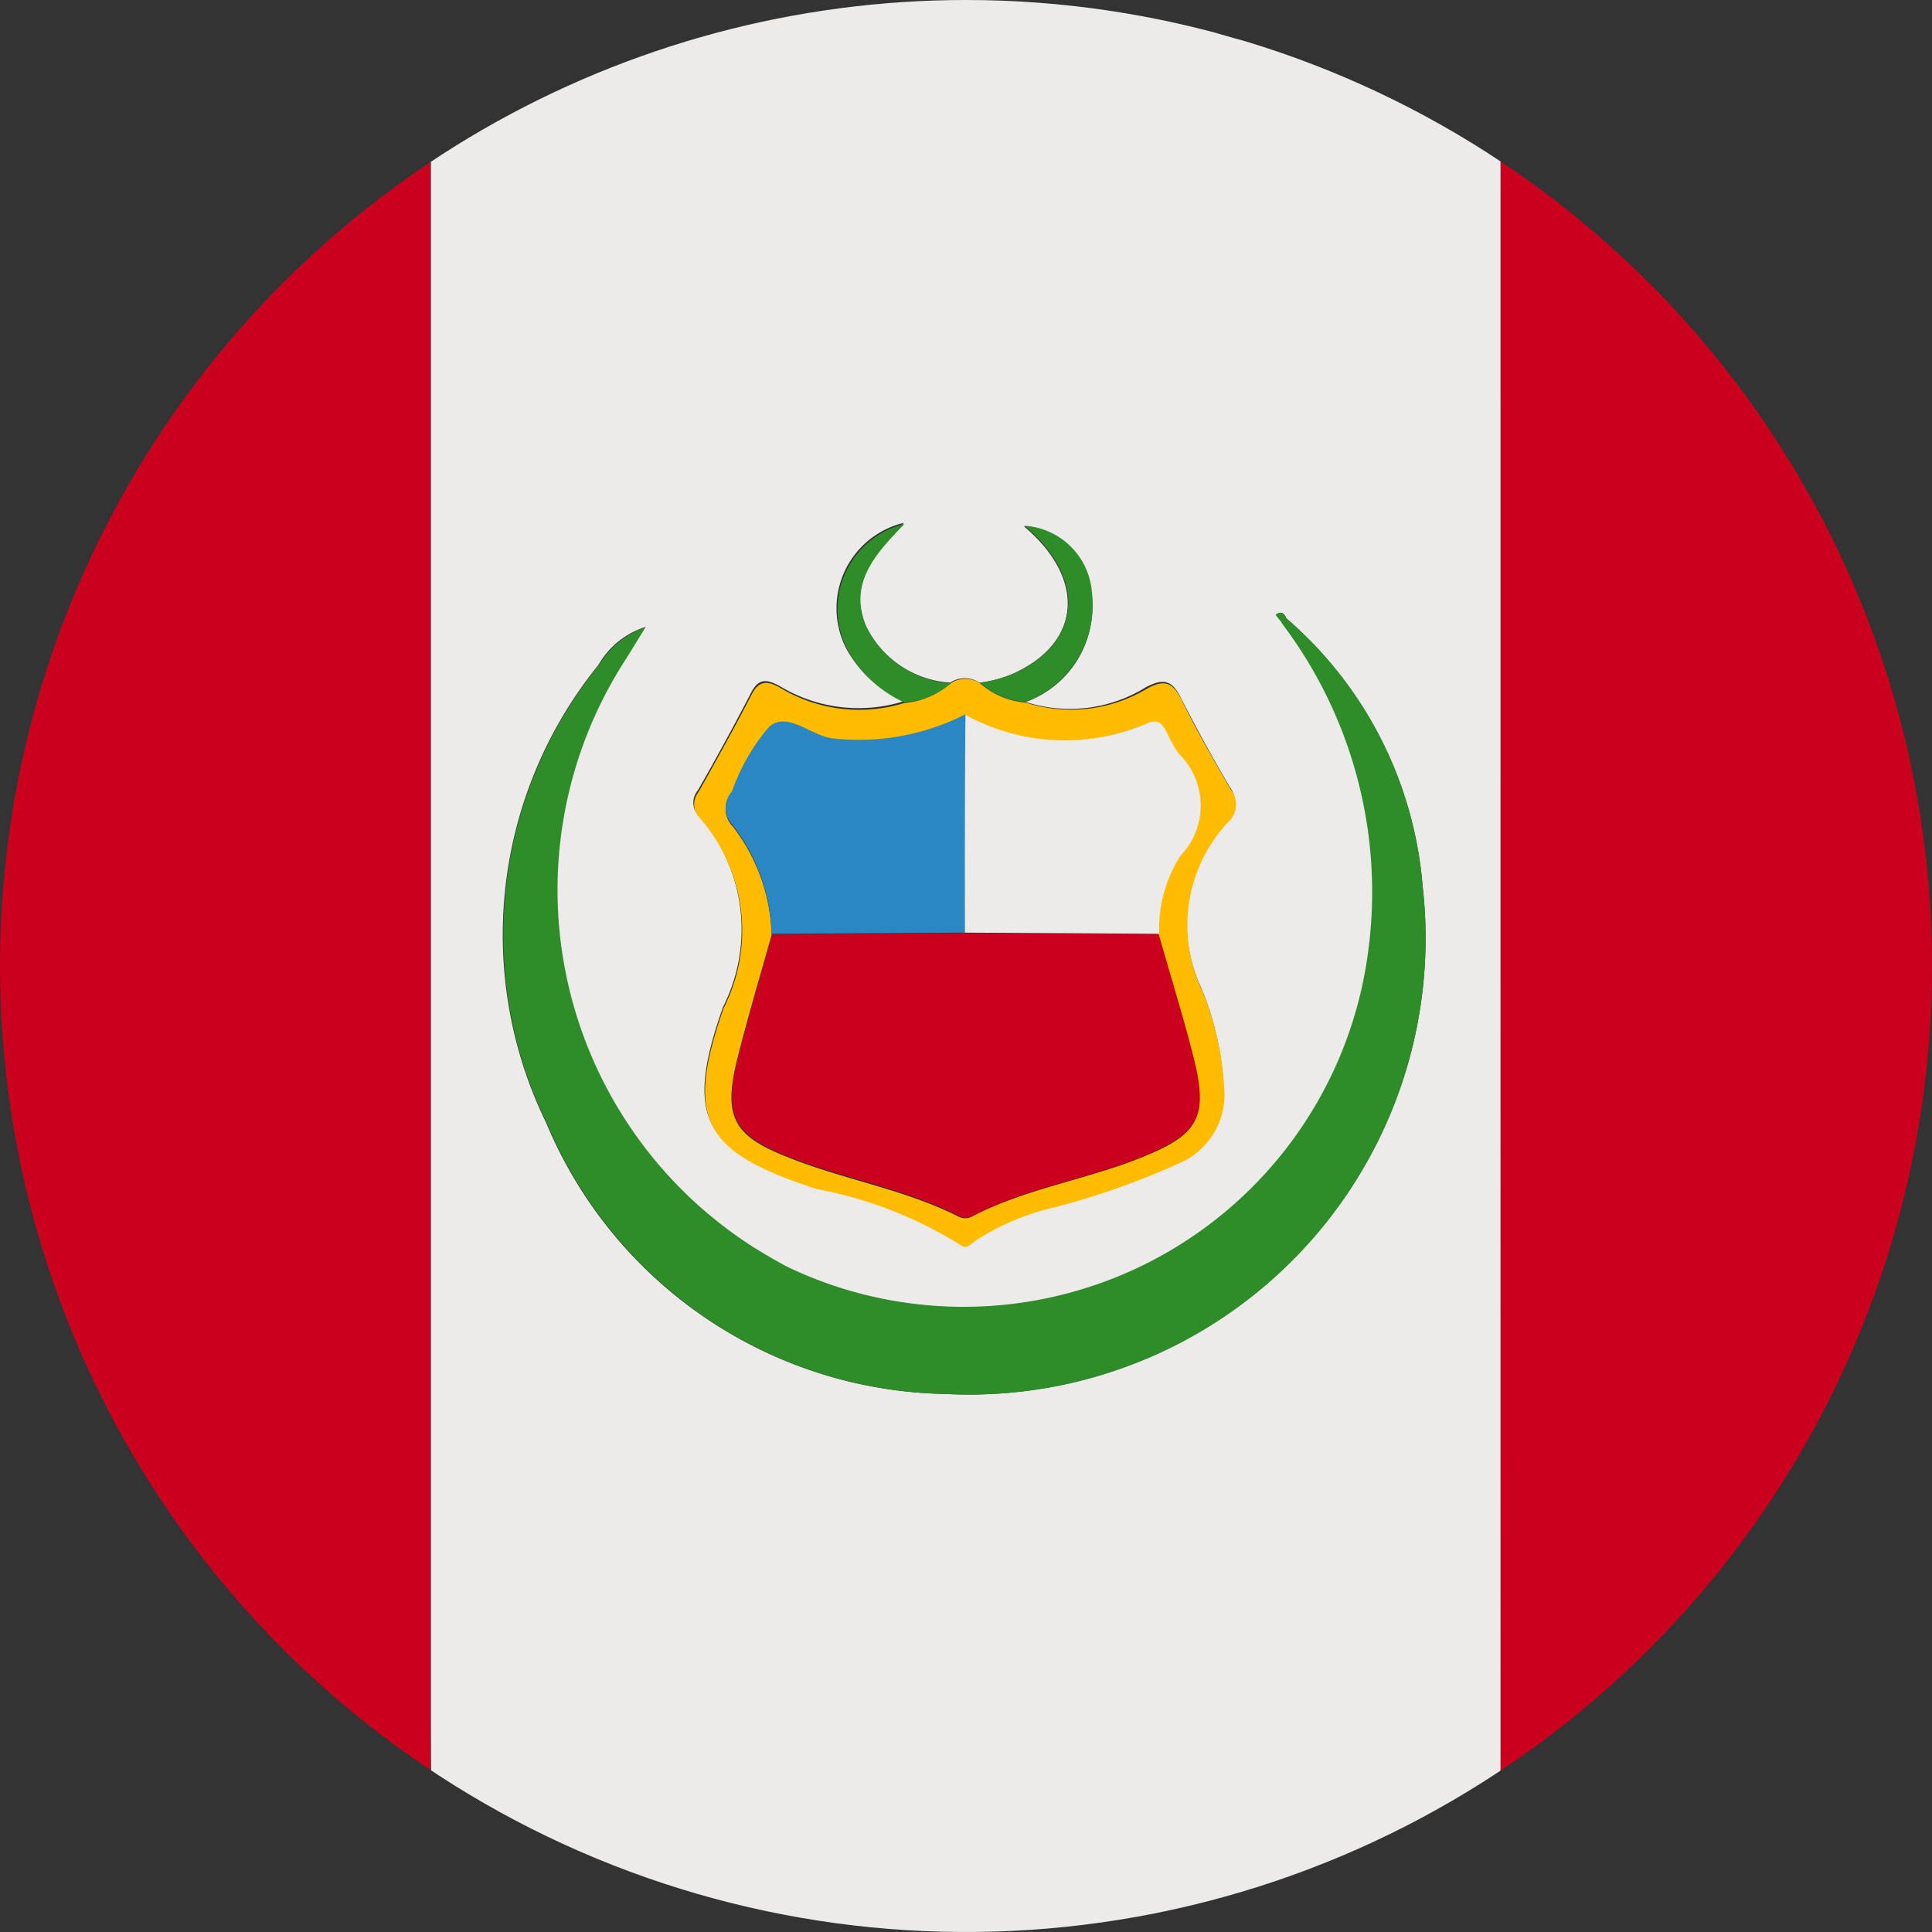 <svg xmlns="http://www.w3.org/2000/svg" viewBox="0 0 33 33"><rect x="0" y="0" width="33" height="33" fill="#333333" stroke="none"/><defs><clipPath id="clip-path"><path d="M69.88,46.58a16.5,16.5,0,1,0,16.5-16.5,16.5,16.5,0,0,0-16.5,16.5"/></clipPath></defs><g transform="translate(-69.88 -30.08)" clip-path="url(#clip-path)"><path d="M58.91,29.42a39.513,39.513,0,0,1,4.86-1.61,37.94,37.94,0,0,1,13.17-.97,1.76,1.76,0,0,1,.3.1c-.01.22-.01.43-.01.65V59.42c0,.76.01,1.51.01,2.26l-2.19-.12a36.811,36.811,0,0,0-15.3,2.4c-.28.11-.56.22-.84.34Z" fill="#ca001e"/><path d="M95.51,31.59a33.71,33.71,0,0,0,4.82.01,26.8,26.8,0,0,0,13.19-4.74c.07-.05.14-.1.22-.15.15.15.08.32.08.46q0,16.905.01,33.82a.822.822,0,0,1-.41.79,27.069,27.069,0,0,1-12.21,4.56,28.27,28.27,0,0,1-5.67.07c-.01-.14-.04-.28-.04-.43q.015-17.175.01-34.39" fill="#ca001e"/><path d="M95.51,31.59V66a3.276,3.276,0,0,0,.04.43,35.207,35.207,0,0,1-9.77-2.65,35.121,35.121,0,0,0-6.62-1.76,8.781,8.781,0,0,1-1.91-.33c0-.76-.01-1.51-.01-2.26V27.6c0-.22.01-.43.02-.65a24.59,24.59,0,0,1,4.25.68,69.82,69.82,0,0,1,8.1,2.68,23.829,23.829,0,0,0,5.34,1.18,2.63,2.63,0,0,1,.56.1M87.4,42.07a1.723,1.723,0,0,0,1.12-1.87,1.234,1.234,0,0,0-1.15-1.13c1.02.86.99,1.9-.05,2.45a1.96,1.96,0,0,1-.71.22.454.454,0,0,0-.5,0,1.721,1.721,0,0,1-1.44-.97c-.31-.72.14-1.23.65-1.76a1.5,1.5,0,0,0-1.11,1.81,1.4,1.4,0,0,0,.16.4,2.126,2.126,0,0,0,.94.84,2.6,2.6,0,0,1-2.11-.26c-.24-.13-.37-.13-.5.13q-.435.84-.9,1.65a.324.324,0,0,0,.02.44,2.935,2.935,0,0,1,.41,3.26c-.67,1.91-.34,2.46,1.59,3.08a7.143,7.143,0,0,1,2.43.94c.12.1.18.02.27-.05a3.858,3.858,0,0,1,1.37-.58,13.352,13.352,0,0,0,2.12-.75,1.279,1.279,0,0,0,.77-1.29,5.073,5.073,0,0,0-.38-1.67,2.582,2.582,0,0,1,.44-2.86.43.43,0,0,0,.05-.57c-.29-.49-.57-1-.83-1.51-.15-.31-.29-.37-.61-.2a2.462,2.462,0,0,1-2.05.25m4.45-1.43q-.06-.15-.18-.06l.11.14a7.563,7.563,0,0,1,1.47,5.68,6.967,6.967,0,0,1-7.88,5.94,6.8,6.8,0,0,1-2.07-.63,7.242,7.242,0,0,1-3.1-9.76,4.876,4.876,0,0,1,.34-.58c.12-.19.24-.39.36-.58a1.431,1.431,0,0,0-.8.65,7.321,7.321,0,0,0-.89,7.82,7.529,7.529,0,0,0,6.82,4.63,7.8,7.8,0,0,0,8.15-8.67,6.791,6.791,0,0,0-2.33-4.58" fill="#ecebea"/><path d="M91.85,40.64a6.729,6.729,0,0,1,2.33,4.58,7.793,7.793,0,0,1-8.14,8.67,7.529,7.529,0,0,1-6.82-4.63,7.321,7.321,0,0,1,.89-7.82,1.517,1.517,0,0,1,.8-.65c-.12.19-.24.39-.36.58a7.238,7.238,0,0,0,2.18,10c.19.12.38.23.58.34a6.971,6.971,0,0,0,9.93-5.31,7.606,7.606,0,0,0-1.47-5.68l.08-.08" fill="#2e8d29"/><path d="M86.12,41.75a.454.454,0,0,1,.5,0,1.335,1.335,0,0,0,.78.33,2.522,2.522,0,0,0,2.06-.23c.32-.18.46-.11.61.2.25.51.54,1.01.83,1.51a.41.41,0,0,1-.05.57,2.577,2.577,0,0,0-.44,2.86,5.073,5.073,0,0,1,.38,1.67,1.271,1.271,0,0,1-.77,1.29,13.01,13.01,0,0,1-2.12.75,4.258,4.258,0,0,0-1.37.58c-.09.07-.14.15-.27.05a7.064,7.064,0,0,0-2.43-.94c-1.93-.63-2.26-1.17-1.59-3.09a2.917,2.917,0,0,0-.41-3.25.335.335,0,0,1-.02-.44c.31-.55.61-1.09.9-1.65.13-.26.27-.26.5-.13a2.607,2.607,0,0,0,2.11.26,1.414,1.414,0,0,0,.8-.34m.25.55a4.084,4.084,0,0,1-2.28.41c-.37-.05-.75-.46-1.07-.2a3.882,3.882,0,0,0-.62,1.06c-.01.02-.01.03-.02.05a.42.42,0,0,0,.02.58,3.181,3.181,0,0,1,.66,1.85c-.2.71-.41,1.41-.59,2.13-.24.98-.06,1.3.85,1.66.96.39,2,.55,2.93,1.02a.249.249,0,0,0,.25-.01c.91-.47,1.94-.62,2.88-1,.97-.39,1.13-.67.88-1.69-.17-.71-.4-1.42-.6-2.12a2.321,2.321,0,0,1,.36-1.33,1.243,1.243,0,0,0-.03-1.75,2.316,2.316,0,0,1-.21-.38c-.08-.15-.15-.21-.34-.13a3.525,3.525,0,0,1-3.07-.15" fill="#ffbc00"/><path d="M87.4,42.07a1.275,1.275,0,0,1-.78-.33,2.175,2.175,0,0,0,.71-.22c1.04-.56,1.07-1.6.05-2.46a1.234,1.234,0,0,1,1.15,1.13,1.77,1.77,0,0,1-1.13,1.88" fill="#2e8d29"/><path d="M86.12,41.75a1.364,1.364,0,0,1-.79.33,2.126,2.126,0,0,1-.94-.84,1.5,1.5,0,0,1,.54-2.05,1.522,1.522,0,0,1,.4-.16c-.52.53-.96,1.03-.65,1.76a1.73,1.73,0,0,0,1.44.96" fill="#2e8d29"/><path d="M91.78,40.72l-.11-.14c.09-.06.15-.03.18.06a.5.5,0,0,0-.07.08" fill="#2e8d29"/><path d="M89.67,46.03c.2.71.42,1.41.6,2.12.25,1.01.09,1.29-.88,1.69-.94.38-1.97.53-2.88,1a.249.249,0,0,1-.25.01c-.93-.47-1.97-.64-2.93-1.02-.91-.37-1.09-.68-.85-1.66.18-.71.39-1.42.59-2.13l3.3-.02,3.3.01" fill="#ca001e"/><path d="M86.36,46.01l-3.3.02a3.181,3.181,0,0,0-.66-1.85.42.42,0,0,1-.02-.58c.01-.02.02-.03.02-.05a3.434,3.434,0,0,1,.62-1.06c.32-.26.7.15,1.07.2a4,4,0,0,0,2.28-.41c0,1.25,0,2.49-.01,3.73" fill="#2b87c3"/><path d="M86.36,46.01c0-1.24,0-2.48.01-3.72a3.532,3.532,0,0,0,3.09.15c.18-.08.26-.02.34.13a2.816,2.816,0,0,0,.21.38,1.235,1.235,0,0,1,.03,1.75,2.321,2.321,0,0,0-.36,1.33l-3.32-.02" fill="#ecebea"/></g></svg>